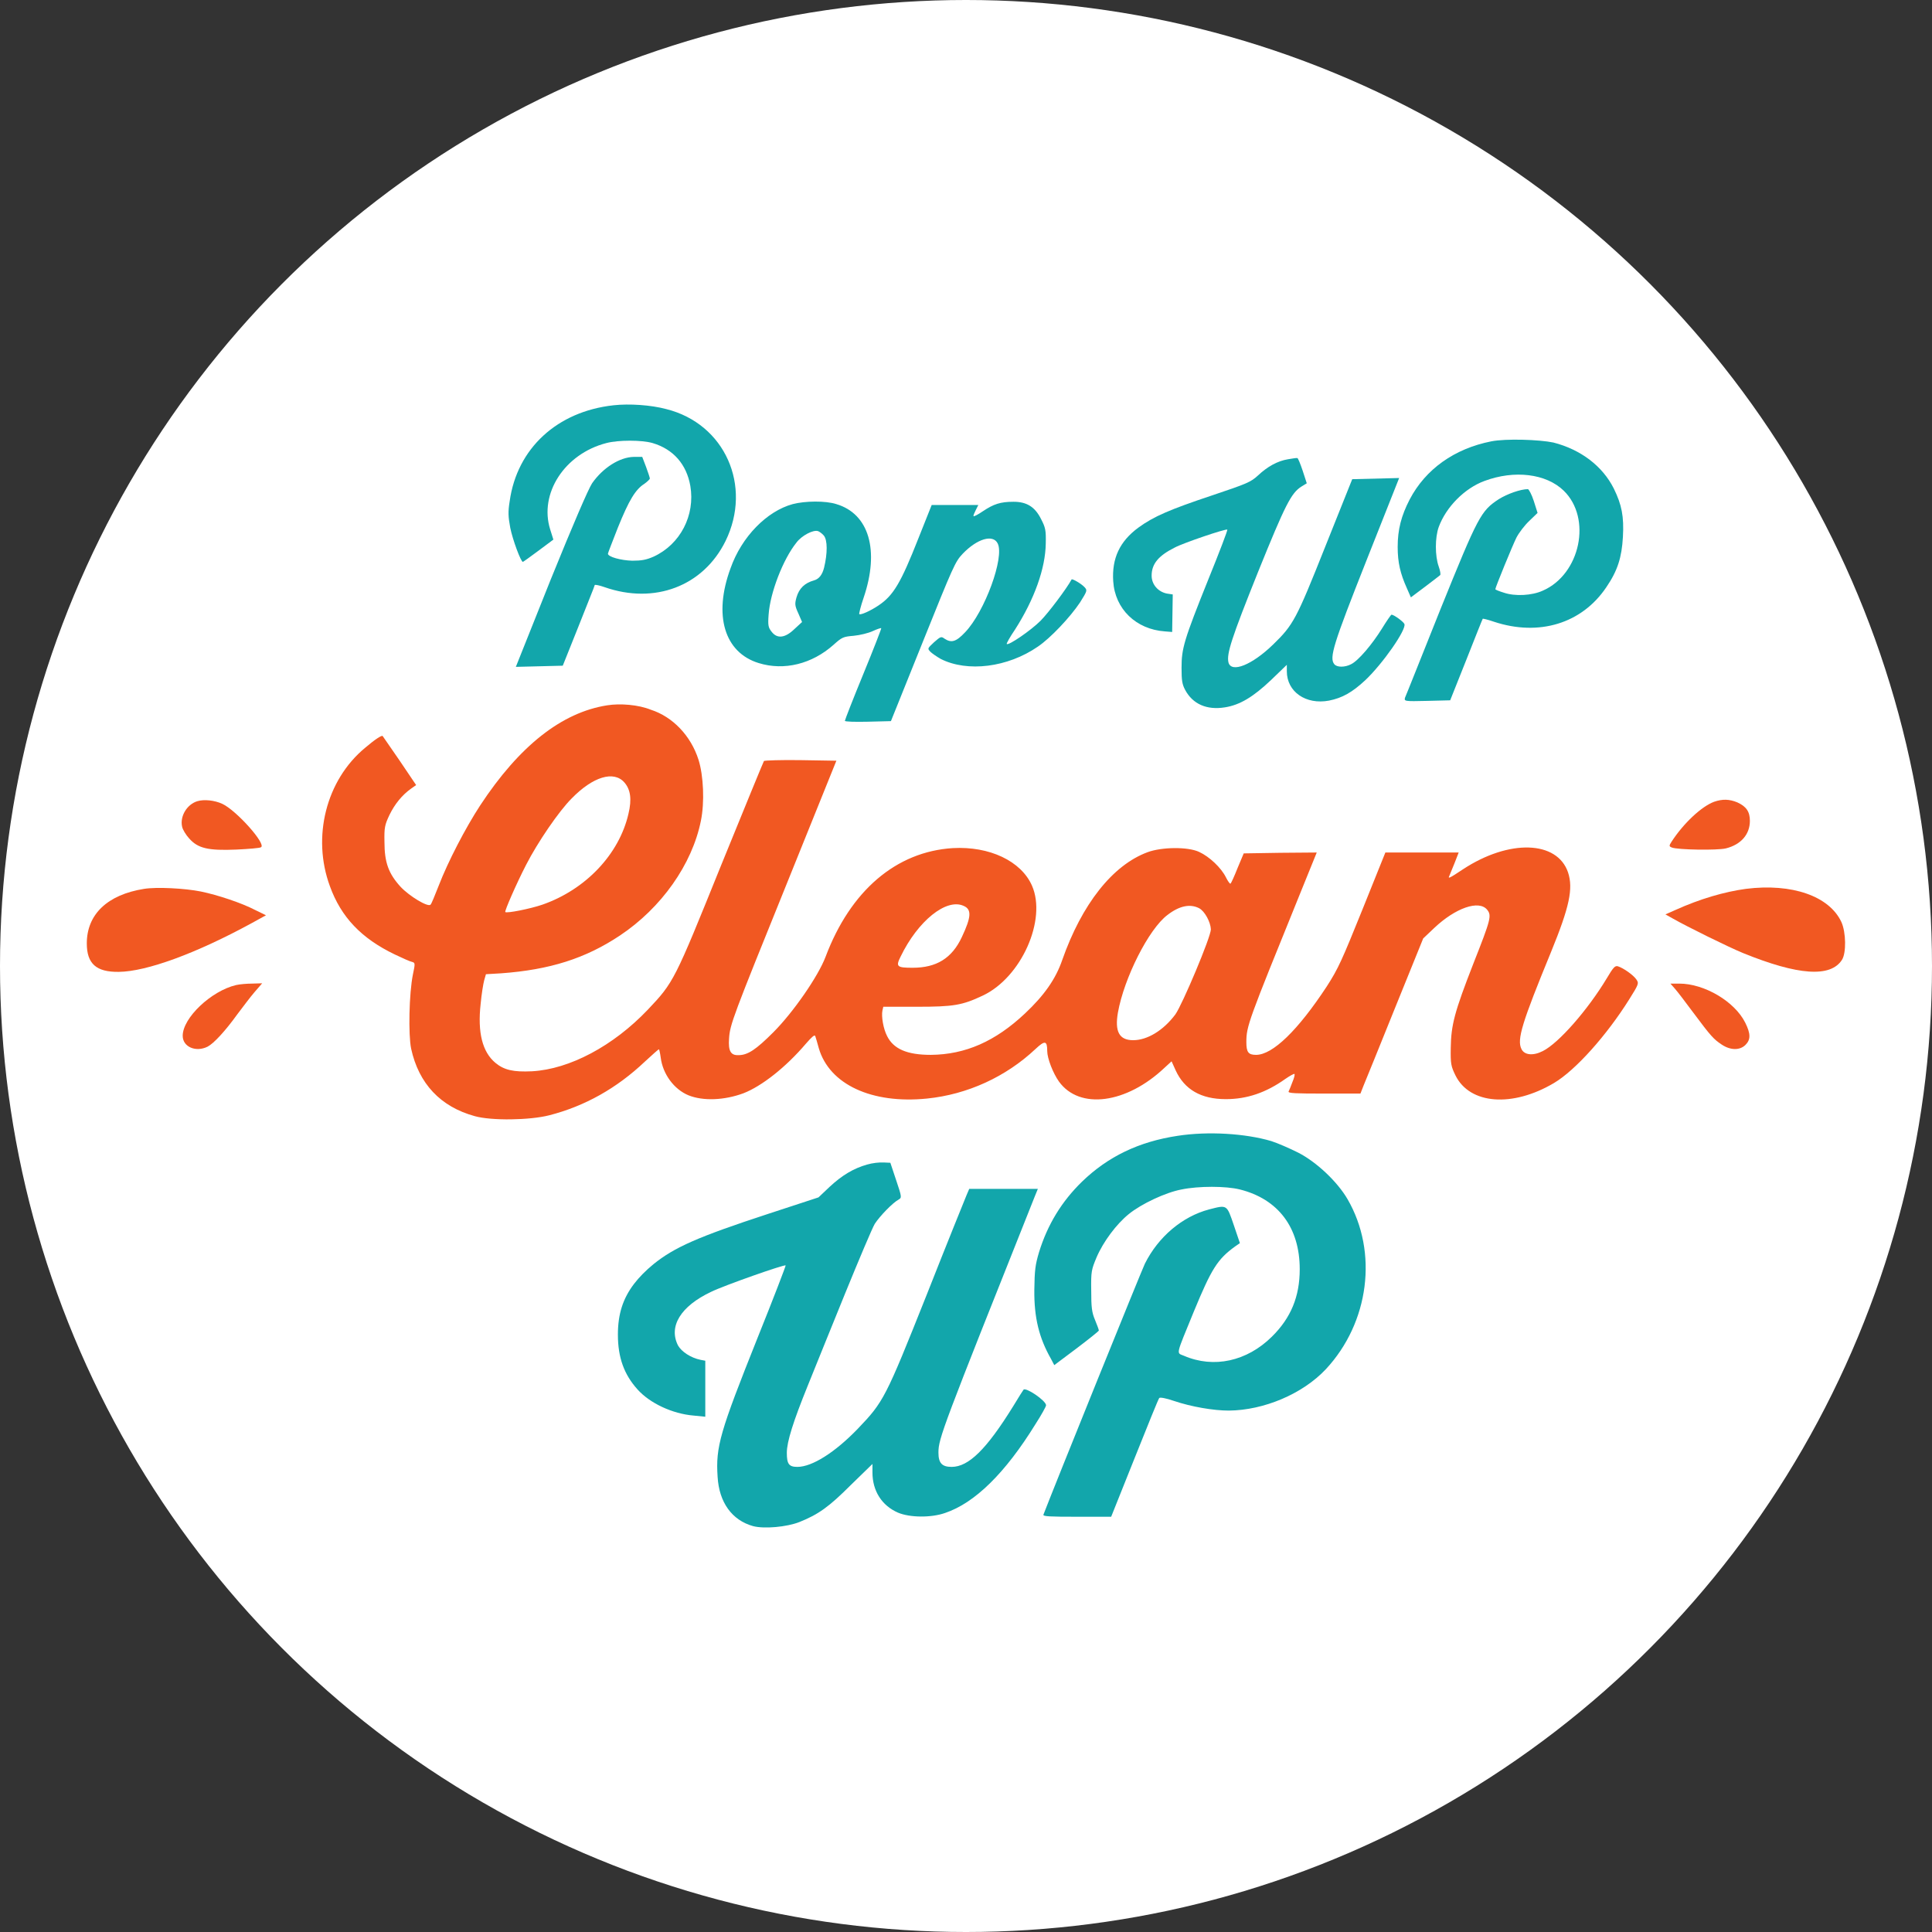 <svg xmlns="http://www.w3.org/2000/svg" id="Layer_1" viewBox="0 0 658.8 658.8"><rect x="0" y="0" width="658.8" height="658.8" fill="#333333" stroke="none"/><defs><style>      .cls-1 {        fill: #f15822;      }      .cls-2 {        fill: #fff;      }      .cls-3 {        fill: #12a6ab;      }    </style></defs><circle class="cls-2" cx="329.4" cy="329.4" r="329.4"></circle><g><g><path class="cls-3" d="M508.5,150.5c-12.6,2.5-22.4,9.5-27.8,19.8-2.9,5.6-4.1,10.3-4.1,16.2,0,5.3.9,9.1,3.1,14l1.4,3.2,4.8-3.6c2.6-2,4.9-3.7,5.2-4,.2-.2,0-1.5-.5-2.9-1.3-3.6-1.3-9.9,0-13.5,2.5-6.8,8.8-13.2,15.6-15.7,10.2-3.8,21-2.5,27,3.3,9.7,9.4,5.7,28.5-7.1,34.1-3.7,1.7-9.5,2-13.3.7-1.6-.5-2.9-1-2.9-1.2,0-.6,5.9-15,7.2-17.6.9-1.7,2.8-4.2,4.4-5.7l2.8-2.7-1.3-4.1c-.7-2.2-1.7-4-2-4-2.5,0-7,1.6-9.9,3.4-6.1,4-7,5.6-19.9,37.5-6.4,16-11.8,29.6-12.1,30.2-.3,1.2-.3,1.3,7.5,1.1l7.9-.2,5.5-13.8c3-7.6,5.5-13.9,5.6-14s1.8.3,3.8,1c15.4,5.1,30,.6,38.3-11.7,3.9-5.7,5.3-10.2,5.7-17.2s-.4-11-3.1-16.5c-3.8-7.6-11.2-13.3-20.6-15.7-4.7-1-16.2-1.4-21.2-.4Z"></path><path class="cls-3" d="M439.2,156.6c-3.6.6-7,2.5-10.2,5.5-2.5,2.3-3.7,2.8-15.6,6.8-14.4,4.8-20,7.2-25.2,11-6.4,4.7-9.1,10.5-8.6,18.3.6,9.5,7.8,16.4,17.6,17.1l2.5.2.1-6.4.1-6.4-2-.3c-3-.6-5.2-3.1-5.2-6.1,0-4,2.3-6.8,7.9-9.6,3-1.6,17.5-6.5,17.9-6.1.2.1-2.7,7.7-6.4,16.8-8.4,20.9-9.2,23.7-9.2,30.3,0,4.3.2,5.6,1.2,7.5,2.6,4.9,7.4,7,13.6,6,5.1-.8,9.7-3.6,15.7-9.3l5.4-5.2v2.2c0,7,6.5,11.5,14.4,10,4.5-.9,7.9-2.8,12.4-7,6-5.7,14-17.2,13.3-19.1-.3-.8-3.6-3.2-4.4-3.2-.2,0-1.7,2.2-3.3,4.8-3.3,5.3-8,10.9-10.5,12.1-2.1,1.1-4.8,1.1-5.7,0-1.8-2.2-.4-6.7,11-35.5l11.1-28-8,.2-8,.2-9.2,23c-9.9,24.9-10.9,26.7-17.8,33.4-7.1,6.9-14.2,9.8-15.2,6.1-.7-2.9,1-8.2,10.1-30.9,9.3-23,11.3-26.9,14.8-29.1l1.8-1.1-1.4-4.3c-.8-2.4-1.6-4.3-1.8-4.3-.4-.1-1.8.2-3.2.4Z"></path></g><g><path class="cls-3" d="M209.2,138.2c-19.2,2.1-32.9,14.7-35.4,32.7-.6,3.7-.5,5.3.2,9.1.8,4,3.6,11.6,4.3,11.6.1,0,2.5-1.7,5.3-3.8l5.1-3.8-1.1-3.5c-3.8-12.2,4.9-25.7,19.1-29.4,4.1-1.1,12.2-1.1,15.9,0,7,2.1,11.5,7.2,12.8,14.6,1.7,10-3.4,19.9-12.5,24.1-2.5,1.1-4.1,1.4-7.3,1.4-3.8-.1-8.3-1.3-8.3-2.4,0-.2,1.6-4.3,3.4-8.9,3.8-9.4,6-13,9-14.9,1-.7,1.9-1.6,1.9-1.8,0-.3-.6-2.1-1.3-4l-1.3-3.4h-2.9c-4.8.1-10.5,3.7-14.2,9-1.3,2-6.4,13.8-14.1,32.8l-11.9,29.8,8-.2,8-.2,5.4-13.5c2.9-7.4,5.5-13.7,5.5-14,.1-.2,1.6.1,3.3.7,17.1,6,33.7-.3,41.3-15.7,9.2-18.8-.2-40-20.2-45-5.2-1.4-12.6-1.9-18-1.3Z"></path><path class="cls-3" d="M270.3,171.9c-8.8,2.4-17.4,11.1-21.2,21.9-5.9,16-2.1,28.7,9.6,32.3,8.7,2.7,18.2.3,25.5-6.2,2.9-2.6,3.3-2.8,6.9-3.1,2.1-.2,5-.9,6.5-1.6,1.5-.7,2.8-1.1,2.9-1s-2.6,7.1-6.1,15.6-6.3,15.7-6.3,16,3.5.4,7.8.3l7.9-.2,10.9-27.1c10.3-25.6,11-27.3,13.6-30,4.9-5.1,10.3-6.7,11.9-3.5,2.4,4.7-4.4,23.3-11.1,30.3-3.1,3.3-4.7,3.7-7,2.2-1.2-.9-1.4-.7-3.6,1.2-2.2,2.1-2.3,2.1-1.3,3.2.6.6,2.2,1.7,3.6,2.5,9.1,4.6,22.8,2.9,33.1-4.2,4.3-2.9,11-10,14.4-15.1,2.5-4,2.5-4.1,1.5-5.2-1-1.1-4.2-3-4.4-2.6-1.6,3-7.9,11.4-10.6,14.1-3.3,3.3-10.9,8.5-11.5,7.9-.2-.1,1.1-2.4,2.8-4.9,6.6-10.3,10.4-20.9,10.5-29.4.1-4.5-.1-5.4-1.6-8.3-2.1-4.2-4.9-5.9-9.4-5.9s-6.8.8-10.4,3.2c-1.6,1.1-3.1,1.9-3.2,1.7-.2-.1.2-1,.7-2l.9-1.8h-15.9l-4.5,11.3c-6.1,15.5-8.6,19.6-13.7,23-2.7,1.8-6,3.3-6.5,2.9-.1-.2.5-2.7,1.5-5.6,5.5-16.2,1.8-28.6-9.3-31.9-3.7-1.2-10.7-1.1-14.9,0ZM280.9,182.6c1.3,1.5,1.3,6.1.1,11q-.9,3.6-3.4,4.3c-3.2.9-5.1,2.7-6,5.8-.6,2.2-.6,2.8.6,5.4l1.3,3-2.6,2.4c-3.2,3.1-5.9,3.4-7.8.9-1.1-1.4-1.3-2.1-1-5.9.5-7.3,4.9-18.8,9.5-24.5,1.8-2.4,5.7-4.4,7.3-3.9.4.1,1.4.8,2,1.5Z"></path></g><path class="cls-1" d="M207.1,240.5c-15.5,2.4-30,13.8-43.4,34.2-4.9,7.5-10.9,19-14.1,27.3-1.3,3.3-2.5,6.3-2.8,6.5-.9.9-7.2-2.9-10.2-6.1-4.1-4.5-5.5-8.3-5.5-15.3-.1-4.9.1-5.8,1.7-9.2,1.8-3.7,4.3-6.8,7.4-9l1.7-1.2-5.6-8.3c-3.1-4.5-5.7-8.3-5.8-8.4-.3-.4-2.6,1.1-6,4-13.3,11-18.2,30.4-12,47.2,3.8,10.5,10.7,17.8,22.2,23.3,2.5,1.2,5.2,2.4,5.8,2.5,1.1.3,1.1.5.3,4.3-1.3,6.4-1.6,20.5-.6,25.3,2.6,11.9,10,19.8,21.7,23,5.7,1.6,18.8,1.4,25.4-.3,12.1-3.1,23-9.2,32.6-18.3,2.5-2.3,4.6-4.2,4.8-4.2.1,0,.4,1.3.6,2.8.7,5.7,4.6,10.9,9.5,12.9,5,2,12.2,1.7,18.7-.7,6.2-2.4,14.4-8.8,21.3-16.9,2-2.3,3-3.2,3.2-2.6.2.5.7,2.3,1.2,4.1,3.6,12.4,18.1,19.1,36.9,17.2,13.8-1.4,26.9-7.4,37-16.9,3.2-3,4-2.9,4,.7,0,2.5,2,7.6,4,10.4,7,9.7,23,7.6,36-4.7l2.4-2.2,1.4,3.1c3,6.5,8.6,9.8,17.1,9.8,7.2,0,13.7-2.2,20.3-6.9,1.6-1.1,2.9-1.8,3.1-1.7.2.2-.1,1.4-.7,2.8-.5,1.4-1.1,2.8-1.3,3.2-.2.6,2.4.7,12.1.7h12.4l1.1-2.8c.6-1.5,5.5-13.4,10.7-26.4l9.6-23.7,3.8-3.6c7.2-6.8,15.2-9.6,18-6.2,1.6,2,1.3,3.2-4.7,18.4-6.4,16.4-7.6,20.9-7.7,28.7-.1,5.5.1,6.3,1.6,9.4,4.9,9.9,19.4,11,33.6,2.6,7.4-4.4,18-16.3,25.7-28.6,3.2-5.1,3.3-5.4,2.4-6.7-1-1.5-4.4-3.9-6.3-4.5-1-.3-1.6.4-3.8,4.1-6.5,10.8-16.4,22.1-21.8,24.8-3.3,1.7-6.3,1.4-7.3-.7-1.6-3.2.2-9,10.1-33.1,6.3-15.4,7.6-21.6,5.8-27.1-3.7-10.9-20.1-11.4-35.8-1.1-4.8,3.2-5.2,3.3-4.7,2.3.2-.5,1-2.4,1.8-4.4l1.4-3.6h-25l-7.8,19.4c-7,17.3-8.2,20.1-12.2,26.3-9.8,14.9-18.4,23.3-24.1,23.3-2.6,0-3.3-.9-3.3-4.3,0-5.5.6-7,18-49.9l6-14.8-12.4.1-12.5.2-2.1,5c-1.1,2.8-2.2,5.2-2.4,5.3-.2.2-.9-.8-1.6-2.2-1.6-3.2-5.6-7-9.1-8.6-3.8-1.8-12.8-1.7-17.6.1-11.9,4.4-22.4,17.7-29.1,36.8-2.2,6.4-6.1,12-12.7,18.2-10.1,9.5-20.3,14-32.1,14.1-8.1,0-12.7-2-14.9-6.4-1.3-2.5-2-6.7-1.6-8.7l.3-1.3h11.4c12.6,0,15.5-.5,22.5-3.8,13.2-6.2,21.9-25.9,16.8-37.5-3.7-8.4-14.5-13.5-27-12.8-19.3,1.2-34.9,14.5-43.4,37.1-2.5,6.6-11,18.9-17.8,25.7-5.9,5.9-8.7,7.8-11.9,7.8-2.6.1-3.5-1.4-3.2-5.6.3-4.9,1.3-7.4,19.9-53.4l16.7-41.4-12.2-.2c-6.7-.1-12.3.1-12.5.3-.2.3-6.8,16.4-14.7,35.8-15.8,39.1-16,39.6-24.9,49-11.8,12.4-26.7,20.3-39.5,21-6.3.3-9.5-.4-12.5-2.9-4.4-3.7-6.1-10.3-5-20.1.3-3.3.9-6.9,1.2-8l.6-2.1,5.1-.3c16.7-1.2,28.9-5.1,40.6-12.9,14.1-9.4,24.6-24.2,27.6-39.1,1.3-6.3.9-15.4-.8-20.8-2.6-8.2-8.8-14.7-16.3-17.1-4.2-1.7-10.4-2.2-14.8-1.5ZM212.9,266.8c2.1,2.4,2.6,5.7,1.4,10.7-3.2,13.9-14.7,25.9-29.4,31-4.1,1.4-12.1,3-12.6,2.5-.3-.3,3.7-9.5,7.1-16.1,4-7.8,11.2-18.3,15.5-22.6,7.3-7.5,14.4-9.6,18-5.5ZM328.6,308.9c2.8,1.2,2.6,3.8-.6,10.6-3.4,7.3-8.7,10.5-16.8,10.5-5.4,0-5.8-.4-4.1-3.8,5.9-12.2,15.6-20,21.5-17.3ZM408.9,309.7c1.9,1,3.9,4.7,4,7.2,0,2.6-9.7,25.6-12.1,29-4.1,5.5-9.6,8.8-14.4,8.8s-6.3-3-5.2-9.4c2.1-11.8,10.5-28.5,16.9-33.3,4-3.1,7.7-3.9,10.8-2.3Z"></path><g><path class="cls-1" d="M67.3,273.2c-3.6,1.1-6,5.2-5.2,8.7.2,1,1.3,2.8,2.4,4,3,3.4,6.5,4.2,16.1,3.8,4.1-.2,8-.5,8.4-.8,1.9-1-8.3-12.5-13.2-14.8-2.6-1.2-6.2-1.6-8.5-.9Z"></path><path class="cls-1" d="M49.1,303.1c-12.5,2-19.5,8.7-19.5,18.6,0,6.9,3.2,9.8,10.9,9.7,9.5-.1,26.4-6.3,45.3-16.6l4.9-2.7-3.7-1.8c-4.6-2.4-12.7-5.1-18.5-6.3-5.5-1.1-15.1-1.6-19.4-.9Z"></path><path class="cls-1" d="M80.5,335.9c-8.5,2-18.2,11.2-18.2,17.3,0,3.8,4.5,5.7,8.5,3.7,2.1-1.1,6-5.3,10.1-11,1.9-2.5,4.5-6,5.9-7.6l2.6-3-3.4.1c-1.7,0-4.2.2-5.5.5Z"></path></g><g><path class="cls-1" d="M584.5,273.4c-4.3,1.6-10.4,7.3-14.5,13.6-.9,1.4-.9,1.6.1,2,2,.8,15.5,1,18.4.3,5.2-1.3,8.2-4.8,8.2-9.4,0-3.1-1.2-4.9-4.3-6.3-2.7-1.1-5-1.2-7.9-.2Z"></path><path class="cls-1" d="M595.3,303.1c-7.3,1-15.6,3.4-24,7.2l-3.4,1.5,2.5,1.4c4.7,2.7,19.1,9.8,24,11.8,18.7,7.6,29.8,8.4,33.7,2.3,1.5-2.3,1.4-9.4-.2-12.9-4.1-8.8-16.8-13.3-32.6-11.3Z"></path><path class="cls-1" d="M571.1,337.1c.9,1,3.7,4.7,6.3,8.2,6.1,8.2,7,9.1,9.7,10.9,3,2,6.2,2,8.1.1,1.8-1.8,1.8-3.8-.1-7.6-3.6-7.2-13.9-13.3-22.5-13.3h-3l1.5,1.7Z"></path></g><g><path class="cls-3" d="M401.6,387.3c-13.3,2-23.8,7.1-32.6,15.6-7,6.8-11.8,14.7-14.7,24.1-1.3,4.4-1.5,6.1-1.6,12.8-.1,9.5,1.6,16.4,5.7,23.6l1.1,2.1,7.6-5.7c4.1-3.1,7.6-5.9,7.6-6.1,0-.3-.6-1.9-1.3-3.6-1.1-2.6-1.3-4.3-1.3-10.1-.1-6.5.1-7.1,1.8-11.2,2.3-5.4,6.8-11.4,11-14.8,4.3-3.5,12.6-7.4,18-8.4,5.8-1.2,15.1-1.2,19.9,0,13.1,3.3,20.4,13,20.4,27.2,0,9.3-3,16.6-9.5,23-8.5,8.4-19.8,10.9-30,6.5-2.6-1.1-2.9.3,3.4-15.1,6-14.5,8-17.8,14.1-22.2l1.6-1.1-2.1-6.2c-2.4-7-2.2-6.9-8.4-5.3-9.1,2.4-17.3,9.3-21.9,18.5-1,2-31.1,76.4-34.6,85.6-.2.6,2.3.7,11.4.7h11.7l8-20c4.4-11,8.1-20.2,8.4-20.5.3-.3,2.4.1,5,1,5.9,2,13.5,3.3,18.7,3.3,12-.1,25.2-5.7,33.1-14.1,14.8-15.9,17.9-39.9,7.4-58-3.5-6-10.6-12.7-16.9-15.9-2.8-1.4-6.9-3.2-9.1-3.9-8.8-2.6-21.5-3.4-31.9-1.8Z"></path><path class="cls-3" d="M295.7,397.1c-4.6,1.3-8.5,3.6-12.8,7.6l-3.8,3.6-17.1,5.6c-24.1,7.9-32,11.4-39.2,17.2q-4,3.3-6.6,6.7c-3.8,5-5.5,10.3-5.5,17.3,0,7.8,2.1,13.6,6.7,18.7,4.2,4.7,11.9,8.3,19.1,8.9l4,.4v-19.1l-1.6-.3c-3.4-.7-6.5-2.8-7.7-4.9-3.3-6.5.9-13.4,11.3-18.3,4.5-2.2,25-9.4,25.4-9,.1.1-4.1,11.1-9.5,24.5-12.9,32.3-14.4,37.3-13.7,47.6.5,8.7,4.9,14.8,12.1,16.8,3.8,1,11.5.3,15.8-1.4,6.5-2.6,10.1-5.2,17.5-12.6l7.4-7.2v2.9c0,6.3,3.2,11.3,8.7,13.7,4,1.7,11.3,1.8,16.1.1,10.1-3.4,20.5-13.6,30.8-30.3,2-3.1,3.6-6,3.6-6.4,0-1.6-7-6.3-7.7-5.3-.1.1-1.7,2.6-3.5,5.6-9.1,14.7-15.2,20.7-21,20.7-3.3,0-4.5-1.3-4.5-4.9,0-4.8,1.4-8.4,32.8-87.2l1.1-2.7h-23.4l-.9,2.1c-.5,1.2-6.7,16.5-13.6,34-14.1,35.4-14.7,36.5-23.5,45.7-7.8,8.1-15.6,13-20.6,13-2.9,0-3.6-1-3.6-4.8s2.2-10.7,7.1-22.8c2.4-5.9,8.1-20.1,12.8-31.6,4.7-11.5,9.2-22.2,10.1-23.7,1.7-2.6,6.1-7.2,8.2-8.3,1-.6,1-.9-.9-6.5l-2-6-2.2-.1c-1.6-.1-4,.2-5.7.7Z"></path></g></g></svg>